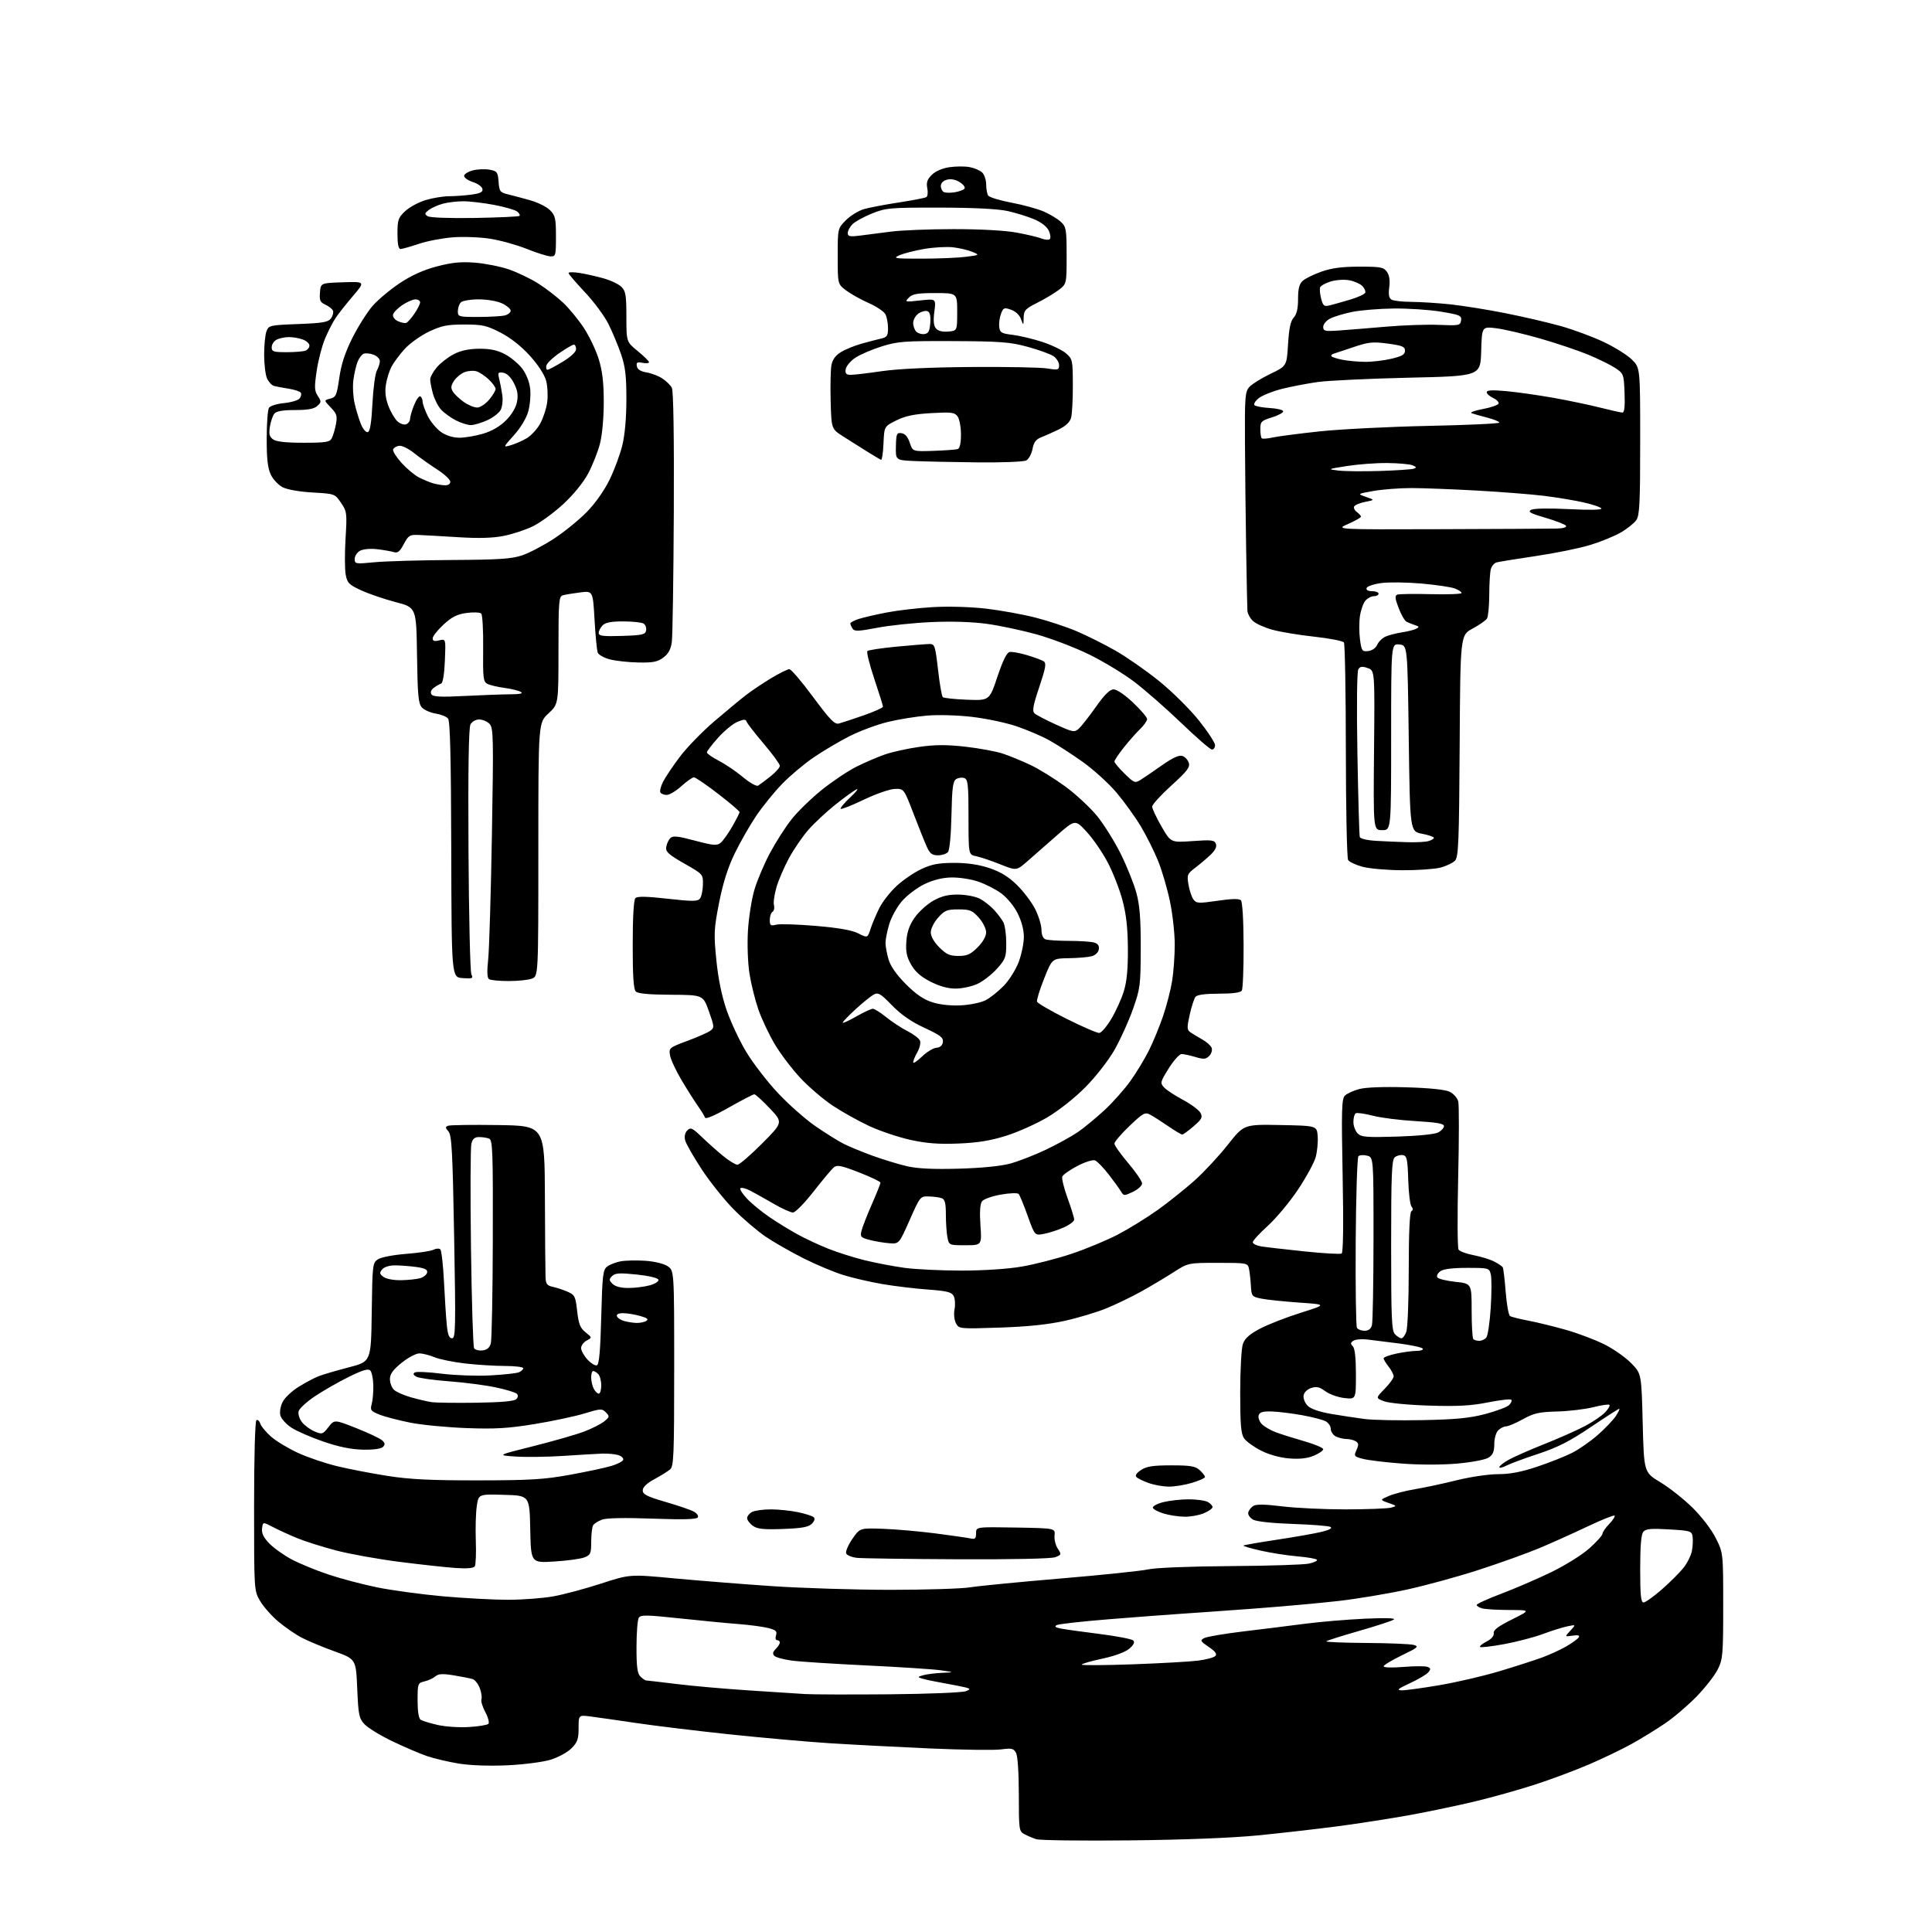 <?xml version="1.0" encoding="UTF-8" standalone="no"?>
<svg 
  version="1.1" 
  xmlns="http://www.w3.org/2000/svg" 
  xmlns:xlink="http://www.w3.org/1999/xlink" 
  xmlns:svg="http://www.w3.org/2000/svg"
  xmlns:rdf="http://www.w3.org/1999/02/22-rdf-syntax-ns#"
  xmlns:cc="http://creativecommons.org/ns#"
  xmlns:dc="http://purl.org/dc/elements/1.1/"
  viewBox="0 0 768 768"
  width="768"
  height="768"
>
<style>svg {background-color: white; }</style>"
<path stroke="none" fill="black" fill-rule="evenodd" d="M449.00,731.58C430.02,731.78 413.35,731.57 411.94,731.11C410.53,730.65 408.40,729.75 407.19,729.10C405.09,727.98 405.00,727.33 405.00,713.40C405.00,704.77 404.55,698.04 403.90,696.82C402.94,695.02 402.19,694.85 397.88,695.42C395.17,695.78 382.28,695.60 369.23,695.02C356.18,694.44 338.30,693.50 329.50,692.94C320.70,692.37 302.93,690.79 290.00,689.43C277.07,688.06 260.43,686.04 253.00,684.94C245.57,683.84 237.36,682.66 234.75,682.33C230.00,681.72 230.00,681.72 230.00,686.94C230.00,691.33 229.55,692.60 227.16,694.99C225.61,696.55 221.89,698.58 218.91,699.50C215.88,700.44 208.34,701.42 201.75,701.73C194.53,702.06 187.07,701.80 182.40,701.05C178.22,700.37 172.48,699.02 169.65,698.05C166.82,697.07 160.65,694.42 155.95,692.17C151.25,689.91 146.30,686.89 144.95,685.46C142.71,683.08 142.46,681.83 142.00,671.19C141.50,659.53 141.50,659.53 133.00,656.45C128.32,654.76 122.48,652.32 120.01,651.04C117.54,649.76 113.33,646.87 110.66,644.62C107.99,642.37 104.72,638.68 103.40,636.42C101.00,632.32 101.00,632.32 101.00,598.72C101.00,579.14 101.39,564.88 101.93,564.54C102.44,564.23 103.13,564.85 103.48,565.92C103.82,567.00 105.75,569.33 107.78,571.11C109.80,572.89 114.62,575.79 118.48,577.56C122.34,579.33 129.32,581.70 134.00,582.83C138.68,583.96 147.68,585.70 154.00,586.69C162.83,588.08 171.19,588.49 190.00,588.47C210.79,588.45 216.32,588.11 226.50,586.26C233.10,585.06 240.49,583.49 242.92,582.77C245.36,582.05 247.52,580.94 247.73,580.31C247.94,579.68 247.07,578.84 245.81,578.43C244.54,578.03 241.70,577.76 239.50,577.83C237.30,577.91 230.32,578.31 224.00,578.74C217.68,579.16 209.12,579.27 205.00,579.00C197.50,578.50 197.50,578.50 212.00,574.87C219.97,572.87 229.07,570.26 232.21,569.06C235.35,567.87 238.95,566.04 240.21,565.01C242.34,563.26 242.39,563.01 240.85,561.45C239.31,559.88 238.76,559.91 232.35,561.87C228.58,563.02 219.65,564.92 212.50,566.09C201.99,567.80 196.82,568.11 185.50,567.69C177.80,567.41 167.72,566.44 163.11,565.53C158.49,564.61 152.98,563.18 150.86,562.33C147.38,560.94 147.09,560.53 147.76,558.14C148.17,556.69 148.45,553.34 148.40,550.70C148.34,548.05 147.79,545.39 147.18,544.78C146.36,543.96 144.10,544.63 138.66,547.33C134.58,549.34 128.54,552.79 125.24,555.00C121.93,557.21 119.00,559.90 118.71,560.99C118.42,562.11 119.01,564.02 120.06,565.35C121.09,566.66 123.34,568.31 125.06,569.03C128.04,570.26 128.32,570.17 130.57,567.29C132.94,564.26 132.94,564.26 141.72,567.74C146.55,569.66 151.16,571.84 151.96,572.60C153.10,573.68 153.15,574.25 152.21,575.19C151.47,575.93 148.37,576.35 144.25,576.26C139.62,576.17 134.68,575.16 128.54,573.05C123.60,571.36 117.88,568.86 115.80,567.49C113.73,566.12 111.77,563.92 111.44,562.61C111.10,561.26 111.51,558.92 112.38,557.24C113.22,555.60 116.07,552.92 118.71,551.28C121.34,549.64 124.92,547.74 126.67,547.06C128.41,546.38 133.81,544.80 138.67,543.54C147.50,541.25 147.50,541.25 147.77,521.64C148.03,502.59 148.11,501.98 150.27,500.57C151.51,499.77 156.49,498.82 161.50,498.43C166.45,498.05 171.34,497.30 172.36,496.78C173.38,496.25 174.59,496.19 175.05,496.66C175.51,497.12 176.16,502.90 176.49,509.50C176.81,516.10 177.32,523.86 177.61,526.75C178.00,530.61 178.56,532.00 179.70,532.00C181.10,532.00 181.19,527.86 180.53,491.75C179.92,457.65 179.57,451.24 178.27,449.77C176.96,448.30 176.94,447.96 178.15,447.50C178.93,447.20 187.87,447.08 198.03,447.23C216.50,447.50 216.50,447.50 216.61,476.00C216.66,491.68 216.78,505.95 216.86,507.73C216.97,510.40 217.48,511.06 219.75,511.54C221.26,511.86 223.90,512.73 225.61,513.48C228.49,514.73 228.78,515.32 229.43,521.17C230.01,526.32 230.63,527.89 232.76,529.61C235.39,531.72 235.39,531.72 233.19,532.90C231.99,533.54 231.00,534.89 231.00,535.89C231.00,536.89 232.14,538.93 233.52,540.43C234.91,541.93 236.60,542.97 237.27,542.74C238.16,542.45 238.64,537.14 239.00,523.59C239.45,506.56 239.68,504.71 241.42,503.43C242.48,502.66 244.85,501.74 246.69,501.40C248.54,501.05 252.89,500.95 256.37,501.17C260.08,501.41 263.80,502.29 265.35,503.31C268.00,505.05 268.00,505.05 268.00,543.90C268.00,578.68 267.83,582.90 266.36,584.13C265.46,584.88 262.65,586.63 260.11,588.00C257.07,589.66 255.50,591.17 255.50,592.45C255.50,594.04 257.15,594.88 264.50,597.02C269.45,598.46 274.53,600.19 275.78,600.87C277.03,601.55 277.75,602.60 277.38,603.20C276.90,603.98 271.53,604.12 259.35,603.68C248.23,603.27 241.02,603.42 239.27,604.09C237.77,604.66 236.20,605.66 235.79,606.31C235.37,606.97 235.02,609.87 235.02,612.77C235.00,617.60 234.77,618.14 232.25,619.11C230.74,619.69 225.35,620.42 220.28,620.73C211.06,621.29 211.06,621.29 210.78,607.90C210.50,594.50 210.50,594.50 200.37,594.22C190.24,593.93 190.24,593.93 189.53,598.67C189.14,601.27 188.96,607.47 189.14,612.45C189.32,617.43 189.14,622.01 188.74,622.64C188.27,623.38 185.69,623.61 181.26,623.31C177.54,623.06 167.53,621.97 159.00,620.89C150.47,619.81 139.04,617.76 133.59,616.33C128.14,614.90 121.16,612.69 118.09,611.42C115.01,610.15 110.70,608.18 108.50,607.03C104.50,604.94 104.50,604.94 104.17,607.59C103.94,609.50 104.75,611.17 107.05,613.55C108.81,615.37 112.81,618.22 115.93,619.88C119.05,621.54 125.63,624.25 130.55,625.89C135.47,627.54 144.22,629.84 150.00,631.02C155.78,632.19 167.47,633.78 176.00,634.55C184.53,635.31 196.22,635.94 202.00,635.94C207.78,635.93 215.88,635.32 220.00,634.57C224.12,633.83 232.65,631.54 238.95,629.49C250.41,625.77 250.41,625.77 267.95,627.42C277.60,628.32 295.18,629.72 307.00,630.52C318.82,631.32 339.98,631.97 354.00,631.98C368.02,631.98 382.29,631.53 385.69,630.98C389.10,630.43 405.30,628.85 421.69,627.47C438.09,626.09 453.75,624.46 456.50,623.84C459.38,623.20 473.16,622.65 489.00,622.55C504.12,622.45 518.18,622.01 520.24,621.57C522.30,621.14 523.78,620.45 523.52,620.04C523.27,619.63 519.79,619.02 515.78,618.68C511.78,618.34 505.22,617.32 501.20,616.41C497.19,615.50 494.07,614.59 494.28,614.39C494.48,614.18 500.56,613.12 507.79,612.03C515.02,610.94 523.02,609.52 525.58,608.88C528.57,608.12 529.74,607.44 528.86,606.97C528.11,606.57 521.42,606.04 514.00,605.79C505.99,605.53 499.56,604.85 498.19,604.11C496.92,603.42 496.02,602.16 496.19,601.29C496.36,600.42 497.26,599.24 498.19,598.65C499.39,597.90 502.71,597.94 509.69,598.80C515.08,599.47 526.48,600.01 535.00,600.00C543.52,599.98 551.61,599.68 552.96,599.31C555.36,598.67 555.33,598.62 551.96,597.44C548.50,596.22 548.50,596.22 552.07,594.67C554.04,593.82 558.77,592.60 562.57,591.96C566.38,591.33 573.86,589.72 579.18,588.40C584.54,587.07 591.84,586.00 595.53,586.00C600.28,586.00 604.77,585.14 611.09,583.02C615.98,581.39 622.21,578.91 624.95,577.52C627.69,576.14 632.31,572.91 635.22,570.35C638.12,567.79 641.33,564.41 642.35,562.85C643.36,561.28 643.96,560.00 643.68,560.00C643.40,560.00 638.29,563.29 632.33,567.30C623.98,572.93 619.21,575.36 611.50,577.91C606.00,579.72 600.26,581.85 598.75,582.63C597.24,583.41 596.00,583.67 596.00,583.21C596.00,582.75 597.69,581.42 599.75,580.27C601.81,579.11 608.23,576.29 614.00,574.00C619.77,571.71 627.05,568.48 630.16,566.82C633.28,565.17 636.84,562.73 638.08,561.41C639.33,560.09 640.09,558.76 639.78,558.45C639.47,558.14 636.58,558.56 633.36,559.38C630.14,560.19 623.67,560.97 619.00,561.09C611.78,561.28 609.73,561.75 605.38,564.16C602.56,565.72 599.56,567.00 598.70,567.00C597.84,567.00 596.44,567.71 595.57,568.57C594.68,569.46 594.00,571.83 594.00,574.05C594.00,577.00 593.45,578.31 591.75,579.42C590.48,580.24 585.07,581.27 579.37,581.79C573.36,582.32 564.42,582.33 557.37,581.80C550.84,581.31 543.83,580.46 541.78,579.92C538.25,578.99 538.13,578.82 539.23,576.40C540.16,574.35 540.11,573.68 538.94,572.94C538.15,572.44 536.46,572.02 535.18,572.02C533.91,572.01 532.00,571.53 530.93,570.96C529.87,570.40 529.00,569.06 529.00,568.00C529.00,566.94 528.08,565.58 526.96,564.98C525.84,564.38 521.68,563.30 517.71,562.58C513.75,561.86 508.36,561.19 505.74,561.09C502.20,560.95 500.82,561.31 500.37,562.49C500.03,563.36 500.54,564.94 501.50,566.00C502.46,567.06 505.10,568.60 507.37,569.42C509.64,570.25 514.76,571.86 518.75,573.00C522.74,574.15 526.00,575.54 526.00,576.09C526.00,576.65 524.31,577.81 522.25,578.67C519.67,579.75 516.64,580.08 512.48,579.75C508.78,579.45 504.47,578.26 501.30,576.65C498.46,575.21 495.43,573.03 494.57,571.80C493.30,569.98 493.00,566.46 493.00,553.43C493.00,544.56 493.48,535.93 494.06,534.26C494.83,532.04 496.67,530.39 500.81,528.20C503.94,526.54 511.23,523.69 517.00,521.87C527.50,518.56 527.50,518.56 516.36,517.79C510.24,517.36 503.49,516.66 501.36,516.22C497.63,515.45 497.49,515.27 497.24,510.96C497.09,508.51 496.75,505.49 496.47,504.25C495.98,502.07 495.58,502.00 484.14,502.00C472.31,502.00 472.31,502.00 466.41,505.79C463.16,507.88 457.44,511.29 453.70,513.37C449.96,515.45 443.76,518.45 439.94,520.03C436.11,521.60 428.59,523.87 423.24,525.05C416.52,526.54 408.49,527.37 397.36,527.74C381.40,528.27 381.20,528.25 380.02,526.03C379.32,524.73 379.08,522.37 379.45,520.41C379.80,518.55 379.64,516.19 379.09,515.16C378.27,513.63 376.41,513.17 368.79,512.61C363.68,512.24 355.57,511.26 350.76,510.44C345.96,509.62 338.98,508.00 335.26,506.85C331.54,505.71 324.45,502.73 319.50,500.25C314.55,497.76 307.80,493.91 304.50,491.69C301.20,489.47 295.44,484.57 291.71,480.79C287.97,477.02 282.23,469.83 278.94,464.83C275.66,459.83 272.70,454.64 272.36,453.29C271.97,451.74 272.29,450.28 273.22,449.35C274.53,448.04 275.20,448.35 278.93,451.93C281.26,454.17 285.08,457.57 287.43,459.50C289.78,461.42 292.34,463.00 293.13,463.00C293.91,463.00 298.31,459.21 302.91,454.59C311.28,446.18 311.28,446.18 306.00,440.59C303.09,437.51 300.32,435.00 299.85,435.00C299.37,435.00 294.86,437.35 289.81,440.21C284.12,443.45 280.50,444.99 280.25,444.26C280.04,443.62 278.81,441.61 277.53,439.80C276.24,437.98 273.30,433.35 271.00,429.50C268.71,425.65 266.61,421.15 266.34,419.50C265.87,416.58 266.05,416.43 273.20,413.78C277.23,412.29 281.33,410.48 282.32,409.76C284.02,408.51 283.99,408.15 281.79,401.98C279.47,395.50 279.47,395.50 266.72,395.43C257.99,395.39 253.58,394.98 252.73,394.13C251.85,393.24 251.50,387.97 251.51,375.48C251.52,364.48 251.91,357.69 252.59,357.01C253.35,356.25 257.06,356.32 265.38,357.26C275.18,358.36 277.29,358.36 278.22,357.23C278.83,356.50 279.37,354.01 279.42,351.71C279.50,347.53 279.50,347.53 272.00,343.26C265.76,339.70 264.56,338.60 264.83,336.74C265.01,335.51 265.73,333.91 266.42,333.20C267.45,332.13 269.22,332.30 276.23,334.16C283.66,336.13 285.01,336.24 286.49,335.01C287.42,334.23 289.49,331.33 291.09,328.55C292.68,325.77 293.99,323.20 293.99,322.82C294.00,322.45 290.17,319.19 285.48,315.57C280.80,311.96 276.47,309.00 275.86,309.00C275.24,309.00 273.00,310.57 270.87,312.50C268.74,314.42 266.12,316.00 265.06,316.00C263.99,316.00 262.85,315.56 262.52,315.03C262.19,314.50 262.66,312.58 263.57,310.78C264.48,308.98 267.49,304.49 270.26,300.82C273.02,297.15 279.16,290.83 283.89,286.78C288.63,282.73 294.30,278.03 296.50,276.33C298.70,274.63 303.20,271.61 306.50,269.62C309.80,267.63 313.07,266.00 313.77,266.00C314.47,266.00 318.73,270.98 323.23,277.08C329.94,286.14 331.80,288.05 333.47,287.62C334.58,287.33 338.99,285.87 343.25,284.39C347.51,282.90 351.00,281.34 351.00,280.92C351.00,280.49 349.44,275.51 347.54,269.83C345.64,264.16 344.40,259.20 344.80,258.80C345.19,258.41 350.46,257.62 356.51,257.04C362.55,256.47 368.45,256.00 369.61,256.00C371.54,256.00 371.82,256.86 372.88,266.22C373.52,271.84 374.37,276.75 374.77,277.12C375.17,277.50 379.51,277.96 384.40,278.15C393.31,278.50 393.31,278.50 396.49,269.00C398.62,262.63 400.21,259.39 401.33,259.18C402.24,259.00 405.35,259.56 408.25,260.42C411.14,261.28 414.12,262.39 414.88,262.88C416.01,263.62 415.70,265.42 413.13,273.10C410.64,280.50 410.26,282.66 411.25,283.58C411.94,284.21 415.76,286.21 419.76,288.02C426.60,291.12 427.11,291.21 428.87,289.62C429.90,288.69 432.93,284.82 435.62,281.01C439.03,276.17 441.15,274.07 442.66,274.04C443.93,274.02 447.11,276.17 450.41,279.29C453.48,282.19 456.00,285.15 456.00,285.84C456.00,286.54 454.74,288.32 453.21,289.81C451.67,291.29 448.75,294.60 446.71,297.17C444.67,299.74 443.00,302.23 443.00,302.72C443.00,303.20 444.82,305.37 447.03,307.53C450.86,311.27 451.19,311.39 453.43,309.99C454.74,309.17 458.56,306.56 461.93,304.19C466.10,301.26 468.67,300.08 469.98,300.49C471.03,300.83 472.20,302.06 472.57,303.23C473.13,304.98 471.90,306.58 465.62,312.27C461.43,316.07 458.00,319.84 458.00,320.64C458.00,321.43 459.66,324.98 461.70,328.52C465.40,334.95 465.40,334.95 474.04,334.34C481.63,333.80 482.76,333.93 483.34,335.44C483.78,336.59 483.07,338.03 481.18,339.83C479.63,341.30 476.87,343.63 475.05,345.01C471.96,347.36 471.79,347.79 472.44,351.67C472.83,353.95 473.71,356.59 474.41,357.55C475.56,359.12 476.42,359.17 483.96,358.07C489.60,357.24 492.58,357.18 493.27,357.87C493.88,358.48 494.32,365.69 494.35,375.71C494.38,384.96 494.06,393.09 493.64,393.77C493.14,394.58 490.08,395.00 484.56,395.00C479.11,395.00 475.90,395.43 475.23,396.25C474.68,396.94 473.64,400.14 472.92,403.38C471.77,408.59 471.81,409.38 473.24,410.38C474.12,410.99 476.24,412.27 477.94,413.21C479.64,414.16 481.31,415.65 481.65,416.54C481.99,417.43 481.56,418.87 480.68,419.75C479.33,421.10 478.48,421.16 475.18,420.17C473.03,419.53 470.57,419.00 469.71,419.00C468.85,419.00 466.55,421.56 464.59,424.69C461.23,430.07 461.13,430.48 462.71,432.24C463.64,433.26 467.03,435.50 470.25,437.21C473.47,438.93 476.60,441.25 477.20,442.37C478.14,444.13 477.76,444.87 474.48,447.71C472.38,449.52 470.34,451.00 469.95,451.00C469.55,451.00 467.04,449.50 464.36,447.66C461.69,445.83 458.48,443.78 457.23,443.11C455.15,442.01 454.43,442.40 448.98,447.60C445.69,450.74 443.00,453.89 443.00,454.60C443.00,455.31 445.48,458.80 448.50,462.37C451.52,465.93 454.00,469.57 454.00,470.44C454.00,471.32 452.36,472.81 450.36,473.77C446.86,475.43 446.68,475.43 445.61,473.62C445.00,472.58 442.78,469.52 440.68,466.81C438.58,464.10 436.14,461.61 435.27,461.27C434.39,460.93 431.22,461.94 428.24,463.50C425.25,465.07 422.57,466.96 422.28,467.71C421.99,468.46 422.94,472.32 424.38,476.29C425.83,480.25 427.01,484.09 427.00,484.81C427.00,485.52 425.09,486.95 422.75,487.98C420.41,489.00 416.89,490.14 414.91,490.50C411.33,491.16 411.33,491.16 408.52,483.33C406.98,479.02 405.37,475.11 404.94,474.63C404.50,474.14 401.41,474.24 397.83,474.87C394.35,475.48 390.98,476.69 390.35,477.55C389.59,478.58 389.38,481.82 389.74,487.06C390.29,495.00 390.29,495.00 383.77,495.00C377.27,495.00 377.25,494.99 376.62,491.88C376.28,490.16 376.00,486.09 376.00,482.84C376.00,478.35 375.62,476.79 374.40,476.32C373.52,475.99 371.23,475.66 369.30,475.61C365.82,475.50 365.78,475.55 361.60,485.00C357.39,494.50 357.39,494.50 353.45,494.20C351.28,494.03 347.77,493.44 345.66,492.88C342.13,491.96 341.87,491.65 342.48,489.19C342.85,487.71 344.69,482.99 346.58,478.70C348.46,474.41 350.00,470.56 350.00,470.13C350.00,469.71 346.18,467.88 341.50,466.06C334.46,463.32 332.74,462.97 331.47,464.03C330.62,464.73 327.00,469.06 323.41,473.65C319.77,478.31 316.14,481.99 315.20,481.99C314.26,481.98 310.80,480.41 307.50,478.49C304.20,476.57 300.04,474.25 298.26,473.32C296.48,472.40 294.71,471.95 294.33,472.34C293.95,472.72 295.18,474.64 297.07,476.62C298.96,478.59 302.98,481.87 306.00,483.91C309.02,485.96 313.98,488.99 317.00,490.66C320.02,492.33 325.54,494.91 329.27,496.39C332.99,497.87 339.51,499.93 343.77,500.98C348.02,502.02 355.10,503.37 359.50,503.98C363.90,504.58 374.12,505.08 382.21,505.08C391.13,505.07 400.59,504.44 406.21,503.48C411.32,502.60 420.17,500.33 425.87,498.43C431.58,496.53 439.86,493.09 444.28,490.80C448.69,488.50 455.85,484.09 460.18,480.99C464.50,477.90 471.11,472.62 474.87,469.26C478.62,465.90 484.57,459.50 488.08,455.05C494.48,446.95 494.48,446.95 508.99,447.22C523.50,447.50 523.50,447.50 523.80,451.69C523.97,454.00 523.62,457.70 523.02,459.93C522.42,462.15 519.24,468.00 515.95,472.92C512.65,477.84 507.27,484.30 503.98,487.28C500.69,490.26 498.00,493.19 498.00,493.80C498.00,494.41 499.46,495.15 501.25,495.45C503.04,495.74 510.77,496.64 518.43,497.44C526.09,498.24 532.80,498.63 533.33,498.29C533.95,497.91 534.09,486.67 533.72,467.36C533.21,441.32 533.33,436.81 534.61,435.54C535.42,434.72 537.98,433.54 540.28,432.92C542.89,432.22 549.97,431.95 558.99,432.22C568.32,432.49 574.49,433.13 576.27,433.99C577.80,434.74 579.33,436.47 579.68,437.85C580.02,439.23 580.01,452.77 579.65,467.93C579.29,483.09 579.36,496.06 579.80,496.74C580.24,497.42 582.94,498.42 585.80,498.96C588.66,499.50 592.32,500.63 593.94,501.47C595.55,502.30 597.09,503.34 597.36,503.77C597.62,504.19 598.15,508.58 598.53,513.52C598.92,518.46 599.69,522.79 600.26,523.15C600.83,523.50 604.04,524.32 607.39,524.95C610.75,525.58 617.50,527.23 622.39,528.61C627.28,529.99 634.26,532.63 637.89,534.47C641.53,536.31 646.30,539.68 648.50,541.96C652.50,546.09 652.50,546.09 653.00,565.69C653.50,585.28 653.50,585.28 660.00,589.21C663.58,591.36 669.33,595.91 672.79,599.31C676.43,602.90 680.33,607.99 682.04,611.41C685.00,617.32 685.00,617.32 685.00,638.30C685.00,657.82 684.85,659.58 682.83,663.62C681.64,666.01 677.87,670.84 674.45,674.37C671.03,677.89 665.37,682.72 661.87,685.09C658.36,687.47 652.35,691.16 648.50,693.29C644.65,695.42 637.00,699.10 631.50,701.45C626.00,703.81 616.37,707.40 610.09,709.43C603.82,711.46 593.24,714.43 586.59,716.03C579.94,717.63 568.33,720.07 560.79,721.45C553.24,722.83 540.19,724.86 531.79,725.97C523.38,727.07 509.07,728.71 500.00,729.60C489.67,730.61 470.59,731.35 449.00,731.58zM186.40,686.52C190.20,686.29 193.68,685.72 194.14,685.26C194.60,684.80 194.05,682.70 192.92,680.60C191.80,678.49 191.10,676.18 191.38,675.46C191.65,674.74 191.36,672.76 190.72,671.07C190.08,669.38 188.80,667.75 187.88,667.46C186.95,667.17 183.59,666.50 180.40,665.98C175.91,665.25 174.26,665.34 173.06,666.39C172.20,667.13 170.26,668.03 168.75,668.38C166.08,669.02 166.00,669.23 166.00,675.96C166.00,680.41 166.45,683.16 167.25,683.66C167.94,684.09 170.97,685.01 174.00,685.70C177.03,686.39 182.61,686.76 186.40,686.52zM353.50,673.51C369.25,673.37 382.59,672.82 384.00,672.26C386.28,671.35 385.96,671.15 380.50,670.08C377.20,669.43 373.15,668.66 371.50,668.38C369.85,668.09 367.60,667.58 366.50,667.25C364.66,666.69 364.70,666.59 367.00,665.92C368.38,665.53 371.75,665.10 374.50,664.98C379.50,664.76 379.50,664.76 374.00,663.97C370.98,663.54 357.70,662.67 344.50,662.04C331.30,661.41 317.90,660.54 314.71,660.11C311.53,659.68 308.43,658.83 307.83,658.23C307.03,657.43 307.18,656.68 308.36,655.49C309.26,654.59 310.00,653.44 310.00,652.93C310.00,652.42 309.52,652.00 308.93,652.00C308.33,652.00 308.13,651.15 308.48,650.05C308.99,648.44 308.44,647.94 305.30,647.15C303.21,646.62 297.90,645.92 293.50,645.58C289.10,645.25 278.60,644.23 270.16,643.33C257.01,641.92 254.68,641.89 253.92,643.09C253.43,643.87 253.02,649.08 253.02,654.68C253.00,662.61 253.35,665.20 254.57,666.43C255.44,667.29 256.45,668.00 256.82,668.01C257.19,668.01 262.68,668.65 269.00,669.43C275.32,670.21 288.15,671.34 297.50,671.95C306.85,672.56 316.98,673.22 320.00,673.41C323.02,673.60 338.10,673.64 353.50,673.51zM557.12,671.93C558.57,671.97 565.32,671.06 572.12,669.90C578.93,668.75 589.67,666.25 596.00,664.35C602.33,662.45 609.98,659.99 613.00,658.88C616.02,657.77 620.39,655.77 622.70,654.42C625.01,653.08 627.21,651.47 627.59,650.85C628.07,650.08 627.30,649.88 625.13,650.19C621.97,650.66 621.97,650.66 624.24,648.21C626.50,645.77 626.50,645.77 623.00,646.50C621.08,646.91 616.70,648.28 613.28,649.56C609.85,650.84 602.97,652.64 597.97,653.56C592.98,654.48 588.65,654.98 588.35,654.69C588.06,654.39 589.22,653.42 590.94,652.53C592.89,651.52 593.96,650.27 593.78,649.21C593.58,647.97 595.57,646.47 601.00,643.77C608.50,640.03 608.50,640.03 600.00,640.00C595.33,639.99 590.49,639.70 589.25,639.37C588.01,639.04 587.00,638.42 587.00,637.99C587.00,637.56 591.39,635.56 596.75,633.54C602.11,631.52 611.05,627.66 616.61,624.97C622.32,622.19 628.95,618.05 631.86,615.44C634.69,612.90 637.00,610.32 637.00,609.71C637.00,609.11 638.20,607.35 639.68,605.82C641.15,604.28 642.11,602.78 641.82,602.48C641.52,602.19 636.60,604.17 630.89,606.88C625.18,609.60 616.55,613.47 611.72,615.49C606.89,617.50 596.14,621.36 587.84,624.05C579.53,626.75 566.61,630.29 559.12,631.91C551.63,633.54 539.42,635.57 532.00,636.42C524.58,637.27 509.27,638.64 498.00,639.48C486.73,640.31 473.68,641.24 469.00,641.54C464.32,641.85 451.73,642.80 441.00,643.66C430.27,644.52 420.86,645.57 420.08,645.99C419.07,646.55 419.49,646.93 421.58,647.35C423.19,647.68 430.12,648.65 436.99,649.51C443.86,650.38 449.94,651.55 450.49,652.11C451.17,652.81 450.67,653.86 448.94,655.36C447.36,656.72 443.23,658.26 438.19,659.34C433.69,660.31 430.00,661.37 430.00,661.71C430.00,662.04 439.11,661.99 450.25,661.59C461.39,661.19 473.09,660.53 476.25,660.13C479.42,659.72 482.50,658.90 483.10,658.30C483.89,657.51 483.18,656.51 480.50,654.69C477.13,652.40 476.97,652.09 478.67,651.17C479.70,650.62 486.61,649.44 494.02,648.55C501.44,647.66 512.45,646.29 518.50,645.50C524.55,644.70 535.35,643.79 542.50,643.46C551.00,643.08 554.98,643.21 554.00,643.84C553.17,644.37 546.94,646.40 540.14,648.35C533.33,650.30 527.52,652.14 527.22,652.45C526.92,652.75 534.05,653.04 543.08,653.10C552.11,653.15 560.61,653.51 561.96,653.88C564.15,654.50 563.65,654.94 557.23,658.03C553.28,659.94 550.04,661.90 550.03,662.39C550.01,662.90 553.42,663.00 557.88,662.63C562.22,662.27 566.50,662.26 567.41,662.60C568.77,663.12 568.83,663.50 567.78,664.77C567.07,665.62 563.80,667.56 560.50,669.08C555.72,671.29 555.04,671.87 557.12,671.93zM653.34,637.00C654.08,637.00 657.34,634.68 660.57,631.85C663.81,629.02 667.69,625.15 669.20,623.25C670.71,621.35 672.22,618.32 672.56,616.53C672.90,614.73 673.02,612.19 672.84,610.88C672.52,608.62 672.04,608.47 663.50,607.96C656.30,607.53 654.25,607.72 653.25,608.90C652.39,609.92 652.00,614.50 652.00,623.69C652.00,634.17 652.29,637.00 653.34,637.00zM380.68,619.83C360.78,619.74 342.79,619.49 340.69,619.27C338.60,619.05 336.65,618.25 336.36,617.49C336.07,616.73 337.18,614.14 338.83,611.74C341.84,607.38 341.84,607.38 351.17,607.73C356.30,607.92 365.68,608.75 372.00,609.57C378.32,610.39 384.51,611.28 385.75,611.55C387.62,611.96 388.00,611.61 388.00,609.49C388.00,606.95 388.00,606.95 403.75,607.22C419.50,607.50 419.50,607.50 419.20,610.35C419.03,611.91 419.61,614.28 420.48,615.61C422.00,617.92 421.95,618.07 419.47,619.01C417.90,619.61 402.51,619.93 380.68,619.83zM311.25,607.79C303.42,608.07 301.06,607.82 299.25,606.51C298.01,605.62 297.00,604.25 297.00,603.48C297.00,602.70 297.87,601.60 298.93,601.04C300.00,600.47 303.35,600.00 306.39,600.00C309.42,600.00 314.29,600.50 317.20,601.11C320.12,601.72 322.93,602.62 323.46,603.11C324.06,603.68 323.78,604.65 322.71,605.72C321.39,607.04 318.77,607.51 311.25,607.79zM470.78,602.92C468.43,602.88 464.74,602.31 462.58,601.66C460.42,601.01 458.49,599.98 458.29,599.37C458.09,598.76 459.94,597.75 462.40,597.13C464.87,596.51 469.42,596.00 472.51,596.00C475.60,596.00 479.00,596.47 480.07,597.04C481.13,597.60 482.00,598.53 482.00,599.09C482.00,599.64 480.44,600.75 478.53,601.55C476.62,602.35 473.14,602.97 470.78,602.92zM464.57,590.96C462.33,590.93 458.76,590.29 456.62,589.53C454.49,588.77 452.31,587.71 451.77,587.17C451.13,586.53 451.76,585.55 453.60,584.34C455.82,582.89 458.37,582.50 465.61,582.50C473.24,582.50 475.15,582.82 476.90,584.40C478.05,585.45 479.00,586.67 479.00,587.12C479.00,587.56 476.67,588.61 473.82,589.46C470.97,590.31 466.81,590.98 464.57,590.96zM565.50,564.52C578.82,564.26 584.23,563.73 590.48,562.08C594.87,560.91 599.12,559.31 599.92,558.51C600.73,557.70 601.09,556.76 600.74,556.41C600.39,556.05 596.19,556.54 591.41,557.49C584.71,558.82 579.39,559.11 568.12,558.75C559.84,558.50 552.06,557.74 550.17,557.02C546.84,555.75 546.84,555.75 550.42,552.08C552.39,550.07 554.00,547.83 554.00,547.12C554.00,546.40 553.10,544.67 552.00,543.27C550.90,541.87 550.00,540.38 550.00,539.95C550.00,539.52 552.27,538.68 555.05,538.08C557.83,537.49 561.45,537.00 563.11,537.00C564.76,537.00 565.87,536.60 565.56,536.10C565.26,535.61 561.07,534.70 556.26,534.07C551.44,533.45 545.70,532.73 543.50,532.47C541.30,532.21 538.83,532.43 538.01,532.96C536.82,533.72 536.77,534.17 537.76,535.16C538.58,535.98 539.00,539.75 539.00,546.33C539.00,556.26 539.00,556.26 534.40,555.74C531.86,555.46 528.47,554.24 526.85,553.04C524.52,551.32 523.34,551.05 521.20,551.76C519.60,552.29 518.37,553.52 518.19,554.77C518.02,555.93 518.76,557.76 519.83,558.83C521.06,560.06 524.49,561.25 529.14,562.05C533.19,562.74 539.20,563.66 542.50,564.08C545.80,564.51 556.15,564.71 565.50,564.52zM189.25,557.61C199.12,557.47 204.40,557.00 205.20,556.20C205.97,555.43 206.05,554.65 205.44,554.04C204.91,553.51 201.10,552.36 196.99,551.49C192.87,550.62 184.50,549.54 178.38,549.08C172.26,548.62 166.47,547.80 165.50,547.26C164.29,546.59 164.10,546.05 164.89,545.57C165.52,545.18 170.33,545.40 175.58,546.06C180.82,546.72 189.48,547.03 194.81,546.75C200.14,546.47 205.29,545.91 206.25,545.51C207.21,545.11 208.00,544.38 208.00,543.89C208.00,543.40 204.74,543.00 200.75,542.99C196.76,542.99 189.62,542.54 184.88,542.00C180.14,541.45 174.64,540.33 172.66,539.50C170.68,538.68 167.99,538.00 166.67,538.00C165.35,538.00 162.19,539.69 159.64,541.75C156.22,544.52 155.01,546.20 155.00,548.18C155.00,549.65 155.70,551.56 156.56,552.42C157.42,553.28 160.46,554.64 163.31,555.44C166.17,556.25 169.85,557.11 171.50,557.36C173.15,557.61 181.14,557.72 189.25,557.61zM238.04,554.00C238.57,554.00 239.00,552.51 239.00,550.70C239.00,548.88 238.46,546.86 237.80,546.20C237.14,545.54 236.24,545.00 235.80,545.00C235.36,545.00 235.00,546.15 235.00,547.57C235.00,548.98 235.47,551.00 236.04,552.07C236.60,553.13 237.50,554.00 238.04,554.00zM191.80,536.81C193.61,536.60 194.64,535.72 195.11,534.00C195.49,532.62 195.85,513.89 195.90,492.36C195.99,457.53 195.83,453.15 194.42,452.61C193.55,452.27 191.76,452.00 190.44,452.00C188.68,452.00 187.86,452.70 187.38,454.64C187.01,456.09 186.94,474.71 187.22,496.01C187.50,517.32 188.06,535.28 188.46,535.93C188.86,536.58 190.37,536.98 191.80,536.81zM588.04,533.00C588.99,533.00 590.24,532.42 590.83,531.70C591.43,530.99 592.22,525.64 592.59,519.82C592.97,514.01 592.98,508.07 592.62,506.62C591.97,504.04 591.82,504.00 583.17,504.00C577.38,504.00 573.75,504.46 572.54,505.35C571.52,506.09 570.99,507.18 571.36,507.77C571.72,508.36 574.94,509.16 578.51,509.54C585.00,510.23 585.00,510.23 585.00,520.95C585.00,526.84 585.30,531.97 585.67,532.33C586.03,532.70 587.10,533.00 588.04,533.00zM557.10,532.00C557.62,532.00 558.49,530.85 559.02,529.43C559.56,528.02 560.00,516.80 560.00,504.49C560.00,489.96 560.37,481.89 561.05,481.47C561.76,481.03 561.77,480.43 561.09,479.61C560.53,478.94 559.95,474.15 559.79,468.96C559.54,460.80 559.26,459.48 557.70,459.18C556.71,458.99 555.25,459.38 554.45,460.04C553.24,461.05 553.00,466.72 553.00,495.05C553.00,524.45 553.20,529.06 554.57,530.43C555.44,531.29 556.57,532.00 557.10,532.00zM542.44,529.00C544.01,529.00 544.96,528.27 545.37,526.75C545.70,525.51 545.98,510.00 545.99,492.27C546.00,460.04 546.00,460.04 543.43,459.39C542.01,459.04 540.47,459.14 539.99,459.62C539.52,460.11 539.03,475.40 538.91,493.60C538.80,511.81 539.02,527.23 539.41,527.85C539.80,528.48 541.16,529.00 542.44,529.00zM253.00,525.89C254.38,525.93 256.13,525.57 256.91,525.08C257.95,524.42 257.30,523.90 254.41,523.10C252.26,522.50 249.22,522.01 247.67,522.01C245.88,522.00 244.98,522.45 245.24,523.22C245.46,523.89 246.74,524.75 248.07,525.12C249.41,525.50 251.62,525.84 253.00,525.89zM249.82,511.99C252.39,511.99 256.22,511.51 258.31,510.93C260.48,510.33 261.95,509.36 261.73,508.69C261.51,508.00 257.86,507.14 253.07,506.64C246.29,505.94 244.53,506.05 243.32,507.25C242.03,508.54 242.06,508.91 243.50,510.36C244.56,511.41 246.81,512.00 249.82,511.99zM159.44,508.90C162.22,508.85 165.62,508.49 166.99,508.11C168.37,507.72 169.63,506.71 169.79,505.85C170.02,504.68 168.92,504.12 165.41,503.64C162.83,503.29 159.04,503.00 156.98,503.00C154.77,503.00 152.70,503.66 151.91,504.61C150.78,505.97 150.86,506.43 152.48,507.61C153.57,508.40 156.55,508.96 159.44,508.90zM381.00,464.57C389.99,464.33 397.78,463.56 401.50,462.56C404.80,461.67 411.22,459.18 415.76,457.02C420.30,454.85 426.03,451.70 428.49,450.01C430.95,448.32 435.70,444.39 439.06,441.29C442.41,438.18 447.09,432.91 449.46,429.57C451.83,426.23 455.11,420.80 456.75,417.50C458.40,414.20 460.90,408.12 462.31,404.00C463.72,399.88 465.35,393.57 465.93,390.00C466.51,386.43 466.98,379.90 466.98,375.50C466.98,371.10 466.14,363.44 465.11,358.49C464.09,353.53 462.00,346.33 460.46,342.49C458.93,338.64 455.83,332.42 453.59,328.65C451.34,324.88 446.98,318.81 443.90,315.15C440.82,311.49 434.74,305.97 430.40,302.87C426.05,299.77 420.02,295.88 417.00,294.22C413.98,292.56 408.12,290.07 404.00,288.68C399.88,287.29 392.00,285.63 386.50,284.98C380.83,284.31 373.04,284.08 368.50,284.46C364.10,284.83 357.05,285.97 352.83,287.01C348.62,288.04 341.87,290.55 337.83,292.58C333.80,294.61 327.35,298.42 323.50,301.04C319.65,303.67 313.96,308.44 310.86,311.66C307.75,314.87 303.14,320.57 300.60,324.32C298.06,328.08 294.21,334.83 292.03,339.32C289.31,344.95 287.39,351.04 285.85,358.84C283.80,369.27 283.71,371.11 284.75,381.58C285.51,389.13 286.89,395.87 288.85,401.56C290.48,406.28 293.99,413.76 296.65,418.18C299.32,422.60 304.95,429.91 309.17,434.43C313.40,438.95 320.15,444.92 324.17,447.69C328.20,450.47 333.30,453.64 335.50,454.75C337.70,455.85 342.88,457.98 347.00,459.47C351.12,460.96 357.20,462.81 360.50,463.58C364.69,464.55 370.87,464.85 381.00,464.57zM381.00,454.57C373.16,454.89 368.34,454.52 361.96,453.13C357.26,452.10 349.93,449.64 345.65,447.67C341.38,445.69 334.81,442.03 331.06,439.54C327.30,437.04 321.50,432.09 318.18,428.53C314.85,424.97 310.26,418.92 307.98,415.09C305.70,411.25 302.77,405.04 301.46,401.28C300.16,397.53 298.56,391.09 297.92,386.98C297.26,382.72 297.00,375.41 297.32,370.00C297.63,364.77 298.78,357.46 299.87,353.75C300.96,350.04 303.75,343.45 306.07,339.10C308.39,334.75 312.26,328.70 314.69,325.64C317.11,322.59 322.50,317.35 326.66,314.00C330.82,310.66 336.98,306.52 340.36,304.82C343.73,303.12 348.89,300.90 351.83,299.89C354.76,298.88 360.93,297.53 365.54,296.88C371.86,296.00 376.36,295.99 383.89,296.84C389.37,297.47 396.03,298.70 398.68,299.59C401.33,300.47 406.24,302.49 409.59,304.07C412.94,305.65 419.14,309.48 423.37,312.56C427.59,315.65 433.31,320.95 436.08,324.34C438.84,327.73 443.10,334.55 445.55,339.50C448.00,344.45 450.79,351.43 451.75,355.00C453.07,359.92 453.49,365.27 453.46,377.00C453.42,391.71 453.26,392.95 450.34,401.22C448.64,406.02 445.34,413.29 443.00,417.39C440.59,421.60 435.58,428.02 431.47,432.17C427.29,436.39 420.88,441.47 416.35,444.15C412.03,446.70 404.68,450.00 400.00,451.47C393.78,453.43 388.68,454.26 381.00,454.57zM555.44,451.81C563.78,451.55 570.42,450.87 571.75,450.15C572.99,449.48 574.00,448.34 574.00,447.62C574.00,446.65 571.04,446.14 562.75,445.66C556.56,445.31 548.87,444.34 545.67,443.50C542.46,442.67 539.42,442.24 538.92,442.55C538.41,442.86 538.00,444.41 538.00,445.99C538.00,447.57 538.76,449.62 539.69,450.55C541.16,452.02 543.20,452.18 555.44,451.81zM366.47,420.03C368.37,418.18 370.96,416.60 372.22,416.51C373.71,416.40 374.61,415.61 374.81,414.23C375.07,412.47 373.84,411.53 367.52,408.60C362.27,406.18 358.28,403.41 354.62,399.67C349.98,394.91 349.08,394.39 347.28,395.38C346.16,395.99 342.93,398.61 340.12,401.18C337.30,403.75 335.00,406.15 335.00,406.50C335.00,406.86 337.42,405.76 340.37,404.07C343.33,402.38 346.29,401.00 346.95,401.00C347.62,401.00 350.04,402.52 352.33,404.38C354.62,406.24 358.43,408.73 360.80,409.92C363.16,411.12 365.38,412.82 365.72,413.71C366.06,414.61 365.59,416.65 364.67,418.25C363.75,419.85 363.00,421.66 363.00,422.28C363.00,422.89 364.56,421.88 366.47,420.03zM437.00,410.62C437.82,410.54 439.98,408.00 441.78,404.99C443.59,401.97 445.83,397.02 446.75,394.00C447.94,390.11 448.41,385.14 448.35,377.00C448.29,368.68 447.68,363.35 446.16,357.70C445.00,353.41 442.38,346.70 440.32,342.80C438.27,338.89 434.52,333.45 432.00,330.70C427.40,325.70 427.40,325.70 420.11,332.10C416.11,335.62 410.85,340.22 408.44,342.33C404.06,346.16 404.06,346.16 397.56,343.56C393.99,342.13 389.70,340.69 388.03,340.36C385.00,339.75 385.00,339.75 385.00,324.84C385.00,311.97 384.78,309.85 383.36,309.31C382.46,308.96 381.00,309.14 380.11,309.70C378.79,310.53 378.45,313.07 378.22,324.04C378.06,331.78 377.48,337.92 376.85,338.68C376.25,339.41 374.45,340.00 372.86,340.00C370.57,340.00 369.66,339.33 368.49,336.75C367.67,334.96 365.27,329.00 363.16,323.50C359.32,313.50 359.32,313.50 355.69,313.61C353.68,313.67 348.18,315.59 343.39,317.88C338.62,320.17 334.48,321.81 334.19,321.52C333.90,321.24 335.65,319.14 338.08,316.87C340.51,314.60 341.52,313.25 340.32,313.87C339.12,314.49 335.29,317.28 331.82,320.06C328.34,322.85 323.62,327.27 321.33,329.88C319.04,332.50 315.59,337.53 313.66,341.07C311.74,344.61 309.49,349.83 308.66,352.68C307.83,355.53 307.38,358.74 307.66,359.82C307.94,360.89 307.69,362.08 307.09,362.45C306.49,362.82 306.00,364.27 306.00,365.67C306.00,367.90 306.32,368.14 308.55,367.58C309.96,367.22 317.05,367.44 324.30,368.06C333.36,368.82 338.66,369.76 341.19,371.04C344.88,372.90 344.88,372.90 346.07,369.20C346.73,367.17 348.30,363.46 349.55,360.96C350.80,358.46 353.91,354.49 356.47,352.14C359.02,349.78 363.45,346.77 366.31,345.44C370.39,343.54 373.16,343.02 379.28,343.01C384.51,343.00 389.10,343.68 393.28,345.07C397.73,346.56 400.86,348.48 404.28,351.82C406.91,354.39 410.17,358.72 411.53,361.44C412.89,364.16 414.00,367.83 414.00,369.59C414.00,371.58 414.60,373.01 415.58,373.39C416.45,373.73 420.61,374.01 424.83,374.01C429.05,374.02 433.54,374.30 434.80,374.64C436.42,375.08 437.02,375.88 436.80,377.34C436.62,378.56 435.47,379.70 434.00,380.11C432.62,380.49 428.52,380.85 424.88,380.90C418.25,381.00 418.25,381.00 415.05,389.02C413.29,393.44 412.02,397.56 412.23,398.18C412.43,398.79 417.75,401.88 424.05,405.03C430.35,408.18 436.17,410.69 437.00,410.62zM382.01,399.64C385.59,399.45 390.00,398.54 391.81,397.60C393.62,396.66 396.86,394.08 399.01,391.87C401.16,389.66 403.83,385.39 404.96,382.39C406.08,379.38 407.00,374.90 407.00,372.43C407.00,369.61 406.06,366.08 404.48,362.96C403.02,360.09 400.24,356.74 397.91,355.05C395.68,353.43 391.53,351.34 388.68,350.39C385.83,349.44 381.05,348.73 378.07,348.81C374.48,348.90 370.83,349.82 367.34,351.53C364.43,352.96 360.45,355.99 358.50,358.27C356.55,360.55 354.29,364.65 353.48,367.39C352.66,370.12 352.00,373.47 352.00,374.82C352.00,376.16 352.54,379.12 353.21,381.38C354.00,384.07 356.37,387.47 360.06,391.17C364.05,395.20 367.11,397.30 370.59,398.41C373.65,399.39 377.95,399.85 382.01,399.64zM379.93,392.98C376.89,392.99 373.54,392.08 369.93,390.25C366.09,388.30 363.83,386.33 362.21,383.50C360.41,380.36 360.00,378.36 360.29,374.21C360.57,370.39 361.49,367.77 363.63,364.71C365.26,362.40 368.59,359.39 371.04,358.02C374.35,356.19 376.92,355.56 381.00,355.61C384.02,355.65 387.85,356.39 389.50,357.25C391.15,358.12 393.68,360.10 395.13,361.66C396.57,363.22 398.26,365.48 398.88,366.68C399.50,367.89 400.00,371.60 400.00,374.93C400.00,380.53 399.71,381.31 396.25,385.15C394.19,387.44 390.70,390.13 388.50,391.13C386.30,392.14 382.44,392.97 379.93,392.98zM202.18,389.98C198.51,389.98 195.00,389.64 194.40,389.23C193.65,388.73 193.54,386.27 194.05,381.50C194.47,377.65 195.14,355.36 195.54,331.96C196.22,292.60 196.14,289.29 194.56,287.71C193.63,286.77 191.78,286.00 190.46,286.00C189.11,286.00 187.61,286.85 187.02,287.97C186.31,289.29 186.05,305.64 186.23,337.72C186.38,364.00 186.90,386.32 187.38,387.31C188.17,388.94 187.82,389.10 183.88,388.81C179.50,388.50 179.50,388.50 179.38,337.76C179.29,301.24 178.93,286.62 178.11,285.63C177.48,284.87 175.25,283.98 173.15,283.64C171.05,283.30 168.60,282.21 167.69,281.21C166.31,279.68 166.00,276.37 165.77,260.45C165.50,241.50 165.50,241.50 157.32,239.36C152.82,238.18 146.66,236.08 143.63,234.69C138.72,232.44 138.05,231.76 137.42,228.43C137.03,226.37 137.01,219.91 137.36,214.08C137.98,203.95 137.90,203.31 135.56,199.88C133.13,196.29 133.10,196.28 124.28,195.78C119.08,195.48 114.16,194.62 112.35,193.68C110.66,192.81 108.53,190.54 107.63,188.64C106.43,186.10 106.00,182.34 106.02,174.35C106.02,168.38 106.43,162.88 106.91,162.11C107.39,161.35 110.08,160.51 112.88,160.24C115.67,159.97 118.46,159.15 119.07,158.42C119.68,157.69 119.91,156.66 119.58,156.13C119.26,155.60 117.08,154.88 114.74,154.51C112.41,154.15 109.78,153.65 108.90,153.41C108.02,153.16 106.79,151.82 106.15,150.43C105.52,149.04 105.00,144.81 105.00,141.02C105.00,137.23 105.42,133.03 105.93,131.69C106.82,129.34 107.26,129.24 118.56,128.81C128.29,128.44 130.48,128.06 131.56,126.58C132.28,125.61 132.64,124.24 132.38,123.54C132.11,122.84 130.76,121.76 129.38,121.13C127.26,120.16 126.93,119.42 127.19,116.24C127.50,112.50 127.50,112.50 136.35,112.21C145.21,111.92 145.21,111.92 140.27,117.71C137.55,120.89 134.43,124.85 133.34,126.50C132.25,128.15 130.38,131.83 129.18,134.67C127.99,137.52 126.50,143.25 125.89,147.41C124.92,153.91 124.98,155.33 126.33,157.38C127.78,159.59 127.76,159.91 126.12,161.39C124.84,162.55 122.37,163.00 117.29,163.00C112.45,163.00 109.88,163.44 109.07,164.41C108.43,165.19 107.63,167.50 107.30,169.56C106.82,172.50 107.08,173.59 108.54,174.65C109.80,175.58 113.61,176.00 120.66,176.00C129.46,176.00 131.07,175.75 131.88,174.23C132.40,173.26 133.14,170.75 133.53,168.67C134.15,165.36 133.89,164.49 131.49,161.99C128.73,159.11 128.73,159.11 131.25,158.47C133.55,157.90 133.88,157.13 134.88,150.17C135.66,144.72 137.18,140.11 140.12,134.24C142.40,129.70 146.02,123.99 148.17,121.54C150.32,119.10 155.18,115.04 158.95,112.53C163.60,109.44 168.36,107.30 173.66,105.91C179.63,104.34 183.23,103.98 188.74,104.41C192.72,104.72 198.75,105.90 202.13,107.04C205.51,108.18 210.80,110.71 213.89,112.66C216.97,114.61 221.47,118.07 223.88,120.35C226.28,122.63 230.00,127.17 232.14,130.43C234.28,133.69 236.92,139.25 238.01,142.78C239.47,147.50 240.00,152.06 240.00,159.90C240.00,166.26 239.38,172.95 238.47,176.46C237.63,179.69 235.52,184.99 233.79,188.24C231.90,191.80 227.98,196.61 223.94,200.35C220.25,203.77 214.81,207.74 211.86,209.19C208.91,210.63 203.67,212.36 200.21,213.04C195.91,213.89 190.22,214.05 182.21,213.55C175.77,213.15 168.71,212.75 166.51,212.66C162.85,212.51 162.36,212.81 160.51,216.29C158.92,219.28 158.08,219.95 156.50,219.46C155.40,219.13 152.43,218.61 149.90,218.31C147.26,218.00 144.37,218.27 143.15,218.92C141.97,219.55 141.00,221.01 141.00,222.17C141.00,224.18 141.31,224.23 148.75,223.51C153.01,223.09 166.85,222.69 179.50,222.61C198.45,222.50 203.40,222.17 207.62,220.74C210.44,219.78 216.10,216.81 220.20,214.13C224.30,211.45 230.18,206.68 233.26,203.52C236.66,200.04 240.24,194.96 242.34,190.64C244.25,186.71 246.53,180.55 247.40,176.94C248.40,172.84 249.00,165.98 249.00,158.69C249.00,149.37 248.57,145.74 246.86,140.75C245.68,137.31 243.43,131.92 241.85,128.76C240.27,125.60 236.06,119.92 232.49,116.14C228.92,112.35 226.00,108.93 226.00,108.54C226.00,108.15 227.91,108.12 230.25,108.48C232.59,108.84 236.88,109.80 239.79,110.61C242.70,111.42 245.96,112.96 247.04,114.04C248.72,115.72 249.00,117.40 249.00,125.93C249.00,135.87 249.00,135.87 253.50,139.55C255.97,141.58 258.00,143.57 258.00,143.98C258.00,144.39 256.83,144.50 255.40,144.23C253.27,143.82 252.87,144.07 253.16,145.60C253.40,146.85 254.67,147.66 257.01,148.04C258.93,148.36 261.76,149.44 263.29,150.45C264.83,151.46 266.53,153.12 267.07,154.14C267.70,155.31 267.99,173.52 267.85,203.54C267.72,229.69 267.37,252.93 267.06,255.19C266.66,258.14 265.71,259.88 263.67,261.40C261.36,263.12 259.56,263.47 253.65,263.35C249.70,263.27 244.60,262.70 242.33,262.09C240.06,261.48 237.93,260.27 237.60,259.41C237.27,258.54 236.70,252.66 236.34,246.35C235.69,234.86 235.69,234.86 230.59,235.50C227.79,235.85 224.71,236.37 223.75,236.64C222.15,237.09 222.00,239.01 222.00,258.53C222.00,279.92 222.00,279.92 218.00,283.62C214.00,287.32 214.00,287.32 214.00,337.69C214.00,388.05 214.00,388.05 211.43,389.02C210.02,389.56 205.86,389.99 202.18,389.98zM381.00,380.00C384.44,380.00 385.81,379.39 388.60,376.60C390.71,374.49 392.00,372.22 392.00,370.62C392.00,369.17 390.71,366.59 389.08,364.77C386.50,361.88 385.57,361.50 381.00,361.50C376.43,361.50 375.50,361.88 372.92,364.77C371.29,366.59 370.00,369.17 370.00,370.62C370.00,372.22 371.29,374.49 373.40,376.60C376.19,379.39 377.56,380.00 381.00,380.00zM557.31,345.93C551.36,345.90 544.31,345.28 541.64,344.56C538.96,343.84 536.38,342.63 535.90,341.88C535.42,341.12 535.02,321.60 535.00,298.50C534.98,275.40 534.64,256.00 534.23,255.40C533.83,254.79 528.55,253.76 522.50,253.10C516.45,252.45 508.94,251.20 505.82,250.34C502.69,249.48 499.20,247.91 498.07,246.85C496.93,245.79 495.94,243.93 495.86,242.71C495.78,241.49 495.56,230.38 495.36,218.00C495.16,205.62 494.94,186.59 494.89,175.70C494.79,157.72 494.95,155.71 496.64,153.82C497.66,152.68 501.43,150.34 505.00,148.62C511.50,145.50 511.50,145.50 512.02,136.83C512.40,130.57 513.02,127.63 514.27,126.25C515.47,124.93 516.00,122.65 516.00,118.83C516.00,114.72 516.48,112.88 517.86,111.63C518.88,110.71 522.24,109.06 525.33,107.97C529.40,106.54 533.55,106.00 540.42,106.00C548.86,106.00 550.04,106.22 551.34,108.07C552.30,109.45 552.61,111.51 552.25,114.17C551.87,117.01 552.12,118.46 553.10,119.09C553.87,119.57 557.42,119.98 561.00,120.00C564.58,120.02 571.55,120.46 576.50,120.98C581.45,121.51 591.34,123.09 598.48,124.51C605.61,125.93 615.51,128.23 620.48,129.63C625.44,131.02 633.10,133.86 637.50,135.94C641.90,138.03 646.96,141.19 648.75,142.98C652.00,146.24 652.00,146.24 652.00,175.40C652.00,200.08 651.76,204.89 650.45,206.76C649.60,207.98 646.88,210.16 644.41,211.61C641.93,213.06 636.46,215.31 632.26,216.60C628.06,217.90 618.30,219.89 610.56,221.03C602.83,222.17 595.76,223.32 594.86,223.58C593.95,223.85 592.95,225.06 592.62,226.28C592.29,227.50 592.01,232.10 592.00,236.50C591.98,240.90 591.58,245.12 591.10,245.88C590.62,246.64 588.04,248.44 585.36,249.88C580.50,252.51 580.50,252.51 580.24,296.44C580.01,334.48 579.77,340.60 578.43,342.08C577.57,343.02 574.91,344.29 572.50,344.90C570.09,345.50 563.25,345.97 557.31,345.93zM559.50,334.79C562.80,334.89 566.51,334.70 567.75,334.37C568.99,334.04 570.00,333.44 570.00,333.05C570.00,332.66 567.86,331.92 565.25,331.42C560.50,330.50 560.50,330.50 560.00,293.50C559.50,256.50 559.50,256.50 556.25,256.19C553.00,255.87 553.00,255.87 553.00,292.94C553.00,330.00 553.00,330.00 549.45,330.00C545.91,330.00 545.91,330.00 546.20,298.28C546.50,266.57 546.50,266.57 543.69,265.57C541.51,264.79 540.68,264.90 539.96,266.04C539.41,266.90 539.26,280.56 539.59,299.50C539.90,317.10 540.32,332.04 540.53,332.70C540.75,333.42 543.45,334.05 547.20,334.26C550.66,334.45 556.20,334.70 559.50,334.79zM301.35,312.31C301.98,311.93 304.19,310.29 306.25,308.65C308.31,307.01 310.00,305.11 310.00,304.43C310.00,303.74 307.12,299.80 303.61,295.66C300.09,291.53 297.02,287.57 296.79,286.87C296.45,285.86 295.73,285.87 293.16,286.93C291.39,287.67 287.93,290.50 285.47,293.24C283.01,295.98 281.00,298.61 281.00,299.09C281.00,299.57 283.14,301.07 285.75,302.41C288.36,303.76 292.68,306.69 295.35,308.93C298.02,311.16 300.72,312.68 301.35,312.31zM481.75,297.95C481.06,297.93 475.55,293.15 469.51,287.34C463.46,281.53 454.97,274.11 450.65,270.85C446.32,267.60 438.22,262.71 432.64,260.01C427.06,257.30 417.77,253.77 412.00,252.16C406.23,250.56 397.33,248.67 392.24,247.98C386.44,247.19 378.22,246.93 370.24,247.29C363.23,247.60 353.51,248.62 348.64,249.56C341.16,250.99 339.64,251.04 338.90,249.88C338.42,249.12 338.02,248.20 338.02,247.83C338.01,247.46 339.48,246.67 341.29,246.07C343.10,245.47 348.16,244.30 352.54,243.46C356.92,242.62 365.23,241.66 371.00,241.33C377.08,240.98 385.89,241.24 391.93,241.94C397.66,242.61 406.46,244.20 411.48,245.47C416.50,246.74 423.95,249.21 428.05,250.95C432.15,252.69 439.10,256.18 443.50,258.69C447.90,261.20 455.67,266.63 460.77,270.74C465.87,274.86 472.96,281.87 476.52,286.33C480.08,290.78 483.00,295.23 483.00,296.21C483.00,297.20 482.44,297.98 481.75,297.95zM184.90,276.65C191.83,276.30 199.97,276.00 203.00,275.99C206.74,275.98 208.03,275.67 207.05,275.05C206.25,274.55 203.32,273.83 200.55,273.45C197.77,273.08 194.69,272.35 193.71,271.83C192.11,270.99 191.93,269.45 192.06,257.85C192.14,250.68 191.80,244.40 191.30,243.90C190.80,243.40 188.18,243.29 185.49,243.66C181.70,244.18 179.63,245.22 176.30,248.29C173.94,250.47 172.00,252.92 172.00,253.74C172.00,254.83 172.68,255.05 174.60,254.56C177.21,253.91 177.21,253.91 176.85,262.62C176.64,267.79 176.04,271.49 175.39,271.70C174.78,271.91 173.48,272.66 172.49,273.38C171.37,274.20 171.00,275.19 171.50,276.00C172.12,277.01 175.10,277.15 184.90,276.65zM543.89,258.80C545.42,258.63 546.90,257.60 547.46,256.32C547.99,255.11 549.46,253.65 550.74,253.07C552.02,252.49 554.96,251.73 557.28,251.37C559.60,251.02 562.17,250.37 563.00,249.93C564.24,249.27 564.16,249.02 562.50,248.50C561.40,248.14 559.89,247.54 559.14,247.16C558.40,246.78 556.97,244.31 555.97,241.67C554.52,237.87 554.42,236.78 555.45,236.38C556.17,236.10 562.21,236.02 568.88,236.19C575.55,236.36 581.00,236.15 581.00,235.73C581.00,235.30 579.79,234.49 578.31,233.93C576.83,233.36 570.87,232.49 565.06,231.97C559.25,231.46 552.06,231.37 549.08,231.77C546.10,232.17 543.48,233.06 543.25,233.75C542.99,234.53 543.80,235.00 545.42,235.00C546.84,235.00 548.00,235.45 548.00,236.00C548.00,236.55 547.17,237.00 546.15,237.00C545.14,237.00 543.63,237.79 542.79,238.75C541.95,239.71 540.97,242.45 540.61,244.83C540.25,247.21 540.25,251.39 540.61,254.13C541.23,258.77 541.45,259.09 543.89,258.80zM247.24,252.79C255.36,252.53 256.52,252.27 256.84,250.62C257.03,249.59 256.59,248.36 255.85,247.89C255.11,247.42 251.49,247.02 247.82,247.02C243.07,247.00 240.69,247.45 239.57,248.57C238.71,249.44 238.00,250.80 238.00,251.61C238.00,252.81 239.66,253.02 247.24,252.79zM572.66,210.36C595.67,210.29 616.44,210.18 618.81,210.11C621.37,210.05 622.87,209.60 622.51,209.01C622.17,208.46 618.51,207.04 614.38,205.84C608.40,204.10 607.22,203.46 608.60,202.68C609.66,202.09 615.60,201.98 623.75,202.39C632.15,202.81 636.93,202.70 636.57,202.11C636.24,201.58 632.95,200.48 629.24,199.66C625.53,198.84 618.45,197.67 613.50,197.07C608.55,196.47 596.62,195.54 587.00,195.00C577.38,194.47 565.71,194.02 561.08,194.01C556.45,194.01 549.70,194.52 546.08,195.15C539.50,196.31 539.50,196.31 543.00,197.53C546.50,198.75 546.50,198.75 542.74,199.49C540.67,199.89 538.69,200.69 538.34,201.27C537.98,201.84 538.44,202.85 539.35,203.51C540.26,204.18 541.00,205.02 541.00,205.38C541.00,205.74 538.71,207.04 535.91,208.27C530.82,210.50 530.82,210.50 572.66,210.36zM176.75,192.91C178.13,192.97 179.00,192.41 179.00,191.49C179.00,190.66 176.64,188.46 173.75,186.60C170.86,184.74 166.73,181.80 164.56,180.07C162.39,178.33 159.72,177.04 158.64,177.21C157.55,177.37 156.48,178.03 156.27,178.68C156.05,179.33 157.56,181.72 159.61,184.00C161.67,186.27 164.73,188.84 166.42,189.72C168.11,190.59 170.61,191.65 171.99,192.07C173.37,192.48 175.51,192.87 176.75,192.91zM548.50,187.22C555.10,187.01 561.17,186.60 562.00,186.31C563.19,185.89 563.09,185.62 561.50,184.96C560.40,184.51 555.90,184.11 551.50,184.06C547.10,184.02 539.90,184.55 535.50,185.24C527.65,186.48 527.59,186.51 532.00,187.05C534.48,187.35 541.90,187.42 548.50,187.22zM388.32,183.80C378.52,183.69 367.24,183.45 363.26,183.26C356.01,182.91 356.01,182.91 356.14,177.40C356.25,172.40 356.46,171.92 358.38,172.20C359.79,172.40 360.88,173.67 361.65,176.00C362.80,179.50 362.80,179.50 371.15,179.22C375.74,179.06 380.06,178.74 380.75,178.50C381.54,178.22 382.00,176.10 382.00,172.72C382.00,169.79 381.39,166.55 380.66,165.54C379.47,163.92 378.25,163.77 370.20,164.22C363.38,164.61 359.89,165.34 356.30,167.12C351.50,169.50 351.50,169.50 351.20,176.32C351.04,180.07 350.59,182.99 350.20,182.80C349.82,182.62 347.33,181.13 344.68,179.49C342.03,177.84 337.76,175.15 335.18,173.50C330.50,170.50 330.50,170.50 330.20,159.50C330.03,153.45 330.17,147.02 330.50,145.20C330.92,142.93 332.10,141.30 334.30,139.96C336.06,138.88 339.75,137.38 342.50,136.61C345.25,135.84 348.74,134.93 350.25,134.59C352.62,134.05 353.00,133.47 353.00,130.42C353.00,128.46 352.53,125.98 351.95,124.90C351.36,123.81 348.35,121.80 345.25,120.43C342.14,119.06 338.12,116.80 336.30,115.42C333.00,112.90 333.00,112.90 333.00,101.85C333.00,90.80 333.00,90.80 336.30,87.50C338.11,85.69 341.37,83.70 343.55,83.09C345.72,82.48 351.95,81.30 357.38,80.47C362.81,79.64 367.69,78.69 368.23,78.36C368.76,78.03 368.94,76.44 368.61,74.82C368.16,72.57 368.58,71.33 370.39,69.52C371.83,68.08 374.54,66.89 377.37,66.47C379.91,66.09 383.55,66.07 385.46,66.43C387.37,66.79 389.63,67.77 390.47,68.61C391.31,69.45 392.01,71.57 392.02,73.32C392.02,75.07 392.38,77.05 392.81,77.73C393.24,78.41 397.40,79.68 402.05,80.56C406.70,81.43 412.52,83.04 414.99,84.12C417.46,85.21 420.49,87.05 421.74,88.22C423.83,90.19 424.00,91.21 424.00,101.62C424.00,112.90 424.00,112.90 420.75,115.34C418.96,116.68 415.14,118.96 412.25,120.40C407.59,122.74 406.99,123.39 406.92,126.27C406.84,129.50 406.84,129.50 405.86,126.83C405.28,125.23 403.69,123.74 401.90,123.12C399.17,122.16 398.84,122.30 397.91,124.73C397.36,126.19 397.04,128.53 397.20,129.94C397.47,132.21 398.07,132.57 402.50,133.10C405.25,133.43 410.53,134.68 414.24,135.89C417.94,137.09 422.20,139.13 423.71,140.42C426.36,142.70 426.44,143.10 426.47,153.14C426.49,158.84 426.17,164.67 425.77,166.10C425.28,167.82 423.59,169.40 420.77,170.77C418.42,171.90 415.29,173.30 413.80,173.87C411.81,174.64 410.93,175.84 410.44,178.48C410.07,180.45 408.95,182.49 407.95,183.03C406.92,183.58 398.37,183.91 388.32,183.80zM203.03,176.99C204.75,176.50 207.58,175.26 209.32,174.24C211.07,173.22 213.48,170.64 214.68,168.49C215.88,166.35 217.16,162.50 217.51,159.94C217.86,157.37 217.67,153.49 217.09,151.32C216.44,148.93 213.89,145.01 210.64,141.41C207.22,137.64 202.96,134.28 198.99,132.23C193.44,129.37 191.79,129.00 184.61,129.00C177.77,129.00 175.56,129.45 170.50,131.84C167.20,133.41 162.84,136.53 160.81,138.78C158.78,141.04 156.43,144.21 155.59,145.84C154.74,147.46 153.76,150.64 153.40,152.91C152.95,155.73 153.27,158.41 154.41,161.39C155.32,163.79 156.94,166.54 158.00,167.50C159.06,168.46 160.62,168.98 161.46,168.65C162.31,168.33 163.00,167.38 163.00,166.55C163.00,165.72 163.72,163.23 164.61,161.03C165.49,158.82 166.61,157.26 167.11,157.57C167.60,157.87 168.00,158.83 168.00,159.70C168.00,160.57 168.93,163.14 170.06,165.42C171.20,167.69 173.59,170.55 175.38,171.78C177.40,173.16 180.13,174.00 182.63,174.00C184.83,174.00 189.07,173.28 192.04,172.40C195.55,171.35 198.74,169.50 201.14,167.10C203.44,164.79 205.09,162.02 205.52,159.72C206.04,157.00 205.71,155.06 204.27,152.27C203.03,149.87 201.48,148.38 200.02,148.16C197.96,147.86 197.81,148.11 198.45,150.66C198.84,152.22 199.39,155.14 199.68,157.14C199.96,159.14 199.66,161.77 199.01,162.97C198.37,164.18 195.96,166.02 193.67,167.06C191.38,168.10 188.47,168.97 187.21,168.98C185.95,168.99 183.25,168.14 181.21,167.10C179.17,166.05 176.53,164.14 175.35,162.85C174.16,161.56 172.70,158.70 172.10,156.50C171.50,154.30 171.01,151.75 171.01,150.83C171.00,149.91 172.18,147.75 173.63,146.03C175.07,144.32 178.11,141.96 180.38,140.79C183.18,139.35 186.41,138.65 190.50,138.63C194.81,138.60 197.68,139.20 200.69,140.78C203.00,141.99 206.09,144.56 207.57,146.50C209.19,148.63 210.45,151.78 210.75,154.51C211.03,156.98 210.69,161.05 209.99,163.55C209.22,166.29 206.96,170.05 204.31,172.99C199.92,177.88 199.92,177.88 203.03,176.99zM505.87,173.92C507.94,173.45 516.36,172.36 524.57,171.48C532.78,170.61 552.21,169.63 567.75,169.30C583.29,168.98 596.00,168.39 596.00,167.99C596.00,167.59 593.86,166.71 591.25,166.03C588.64,165.36 585.83,164.56 585.00,164.26C584.17,163.95 586.16,163.21 589.42,162.60C592.68,162.00 595.50,161.02 595.70,160.42C595.89,159.83 594.92,158.83 593.53,158.19C592.14,157.56 591.00,156.53 591.00,155.90C591.00,155.09 593.20,154.97 598.75,155.48C603.01,155.87 611.45,157.07 617.50,158.14C623.55,159.22 631.95,160.98 636.17,162.05C640.38,163.12 644.34,164.00 644.96,164.00C645.72,164.00 645.99,161.51 645.79,156.29C645.51,148.82 645.40,148.50 642.23,146.37C640.42,145.16 635.61,142.77 631.52,141.07C627.44,139.37 618.78,136.45 612.30,134.59C605.81,132.72 597.93,130.88 594.79,130.49C589.08,129.78 589.08,129.78 588.79,139.64C588.50,149.50 588.50,149.50 560.00,150.14C544.33,150.50 528.06,151.27 523.86,151.85C519.65,152.44 513.23,153.67 509.58,154.59C505.93,155.51 501.80,157.16 500.40,158.26C499.00,159.36 498.23,160.62 498.68,161.07C499.13,161.52 501.87,162.02 504.76,162.19C507.66,162.36 510.06,162.95 510.10,163.50C510.15,164.05 508.12,165.14 505.59,165.93C501.41,167.22 501.00,167.63 501.00,170.51C501.00,172.25 501.25,173.91 501.55,174.22C501.85,174.52 503.80,174.38 505.87,173.92zM146.24,171.76C147.10,171.47 147.67,167.93 148.05,160.42C148.36,154.41 149.14,148.52 149.80,147.32C150.46,146.11 151.00,144.42 151.00,143.54C151.00,142.67 149.88,141.52 148.51,141.00C147.14,140.48 145.38,140.30 144.60,140.60C143.82,140.90 142.71,142.35 142.14,143.82C141.56,145.29 140.81,148.53 140.48,151.00C140.14,153.47 140.36,157.68 140.96,160.34C141.56,163.00 142.71,166.76 143.51,168.68C144.33,170.65 145.52,171.99 146.24,171.76zM189.65,162.00C190.85,162.00 192.98,160.62 194.41,158.92C195.83,157.23 197.00,155.29 197.00,154.61C197.00,153.93 195.76,152.22 194.25,150.80C192.74,149.38 190.55,147.94 189.38,147.59C188.22,147.24 186.10,147.39 184.68,147.93C183.27,148.47 181.38,150.02 180.49,151.37C179.22,153.31 179.12,154.23 180.04,155.69C180.67,156.71 182.61,158.54 184.33,159.77C186.06,161.00 188.45,162.00 189.65,162.00zM338.25,149.00C339.57,149.00 345.11,148.34 350.57,147.54C356.85,146.62 369.88,146.01 386.00,145.89C400.02,145.78 413.64,146.04 416.25,146.46C420.65,147.17 421.00,147.07 421.00,145.14C421.00,143.99 419.96,142.36 418.69,141.53C417.41,140.70 412.80,139.04 408.44,137.85C401.52,135.97 397.73,135.68 379.00,135.59C359.42,135.51 356.87,135.70 350.44,137.72C346.56,138.94 341.83,140.98 339.94,142.25C338.05,143.53 336.36,145.57 336.18,146.78C335.93,148.54 336.35,149.00 338.25,149.00zM217.63,147.00C218.05,147.00 220.79,145.55 223.70,143.79C226.93,141.83 229.00,139.88 229.00,138.79C229.00,137.80 228.60,137.00 228.11,137.00C227.62,137.00 225.03,138.51 222.36,140.35C219.69,142.19 217.35,144.44 217.18,145.35C217.00,146.26 217.20,147.00 217.63,147.00zM542.50,143.84C545.25,143.88 549.98,143.34 553.00,142.63C557.32,141.62 558.50,140.93 558.50,139.42C558.50,137.80 557.43,137.36 551.69,136.59C545.75,135.79 544.04,135.96 538.19,137.93C534.51,139.17 530.87,140.38 530.11,140.62C529.34,140.85 529.00,141.33 529.35,141.68C529.69,142.03 531.67,142.64 533.74,143.04C535.81,143.44 539.75,143.80 542.50,143.84zM113.92,140.00C117.17,140.00 120.55,139.73 121.42,139.39C122.29,139.06 123.00,138.15 123.00,137.37C123.00,136.59 121.85,135.51 120.43,134.98C119.02,134.44 116.52,134.00 114.87,134.00C113.22,134.00 111.00,134.47 109.93,135.04C108.87,135.60 108.00,136.95 108.00,138.04C108.00,139.77 108.70,140.00 113.92,140.00zM367.49,132.79C369.07,132.56 369.56,131.62 369.80,128.38C370.01,125.50 369.67,124.09 368.67,123.70C367.88,123.40 366.28,123.82 365.11,124.63C363.95,125.45 363.00,127.12 363.00,128.36C363.00,129.59 363.56,131.16 364.24,131.84C364.92,132.52 366.38,132.95 367.49,132.79zM376.91,131.80C380.50,131.50 380.50,131.50 380.50,124.00C380.50,116.50 380.50,116.50 371.78,116.50C364.69,116.50 362.74,116.84 361.28,118.31C359.56,120.06 359.72,120.10 365.80,119.43C372.10,118.73 372.10,118.73 371.42,123.86C370.95,127.45 371.13,129.45 372.04,130.54C372.87,131.55 374.59,132.00 376.91,131.80zM532.25,131.38C535.69,131.14 544.07,130.46 550.87,129.87C557.67,129.27 567.12,128.95 571.87,129.14C580.03,129.48 580.52,129.39 580.80,127.38C581.08,125.46 580.34,125.13 572.80,123.89C568.24,123.14 559.76,122.57 553.98,122.64C548.19,122.71 540.77,123.32 537.48,124.00C534.19,124.67 530.26,125.86 528.75,126.64C527.23,127.42 526.00,128.89 526.00,129.93C526.00,131.62 526.65,131.77 532.25,131.38zM161.50,128.35C162.05,128.14 163.51,126.49 164.75,124.67C165.99,122.86 167.00,120.84 167.00,120.19C167.00,119.53 166.17,119.00 165.15,119.00C164.13,119.00 161.77,120.03 159.90,121.29C158.04,122.54 156.38,124.27 156.22,125.11C156.05,125.96 156.95,127.12 158.21,127.69C159.47,128.26 160.95,128.55 161.50,128.35zM190.25,125.99C194.79,125.98 199.51,125.70 200.75,125.37C201.99,125.04 203.00,124.20 203.00,123.50C203.00,122.80 201.47,121.50 199.60,120.61C197.66,119.70 193.66,119.00 190.30,119.00C187.04,119.00 183.86,119.54 183.20,120.20C182.54,120.86 182.00,122.44 182.00,123.70C182.00,125.92 182.30,126.00 190.25,125.99zM528.66,121.37C530.09,121.01 533.75,119.98 536.81,119.07C539.86,118.16 542.52,116.93 542.72,116.33C542.92,115.73 542.38,114.52 541.51,113.66C540.65,112.79 538.33,111.78 536.37,111.41C534.41,111.04 531.10,111.25 529.01,111.88C526.92,112.51 525.01,113.58 524.76,114.26C524.52,114.94 524.71,116.97 525.19,118.76C525.96,121.65 526.36,121.95 528.66,121.37zM366.50,102.82C373.10,102.81 380.98,102.48 384.00,102.08C389.50,101.37 389.50,101.37 386.50,100.11C384.85,99.42 381.44,98.61 378.92,98.31C376.40,98.01 371.23,98.30 367.42,98.95C363.61,99.61 359.15,100.75 357.50,101.49C354.78,102.71 355.63,102.84 366.50,102.82zM218.75,101.90C217.51,101.84 213.27,100.50 209.33,98.92C205.39,97.34 198.86,95.53 194.83,94.90C190.80,94.27 184.12,94.02 180.00,94.34C175.88,94.66 169.80,95.82 166.50,96.93C163.20,98.04 159.94,98.96 159.25,98.98C158.38,98.99 158.00,97.13 158.00,92.90C158.00,87.37 158.29,86.53 161.09,83.91C162.80,82.32 166.48,80.34 169.28,79.51C172.07,78.68 176.24,78.00 178.54,78.00C180.84,78.00 184.83,77.71 187.41,77.36C190.98,76.87 192.02,76.33 191.78,75.11C191.61,74.22 189.91,72.99 187.99,72.37C186.07,71.75 184.50,70.65 184.50,69.93C184.50,69.21 186.05,68.23 187.94,67.74C189.82,67.25 192.84,67.12 194.63,67.46C197.62,68.02 197.91,68.41 198.19,72.25C198.48,76.12 198.77,76.50 202.00,77.28C203.93,77.74 207.93,78.81 210.89,79.65C213.86,80.50 217.34,82.25 218.64,83.55C220.73,85.64 221.00,86.83 221.00,93.95C221.00,101.66 220.91,102.00 218.75,101.90zM417.30,95.05C417.74,94.64 417.57,93.14 416.92,91.72C416.19,90.12 413.97,88.38 411.12,87.17C408.58,86.09 403.80,84.61 400.50,83.88C396.61,83.03 387.10,82.55 373.50,82.53C353.70,82.50 352.16,82.64 346.64,84.86C343.41,86.17 339.92,88.08 338.89,89.11C337.85,90.15 337.00,91.73 337.00,92.63C337.00,93.98 337.79,94.16 341.75,93.67C344.36,93.35 349.88,92.63 354.00,92.09C358.12,91.54 369.38,91.08 379.00,91.08C389.54,91.07 399.48,91.61 404.00,92.44C408.12,93.19 412.62,94.26 414.00,94.80C415.38,95.35 416.86,95.46 417.30,95.05zM188.74,86.64C198.22,86.48 206.22,86.11 206.51,85.82C206.81,85.53 206.41,84.76 205.64,84.12C204.87,83.47 200.77,82.28 196.53,81.47C192.29,80.66 186.73,80.00 184.16,80.01C181.60,80.01 177.90,80.45 175.95,81.00C174.00,81.54 171.53,82.65 170.45,83.47C168.77,84.76 168.70,85.10 170.00,85.95C170.88,86.52 178.60,86.81 188.74,86.64zM379.47,76.44C381.10,76.18 382.84,75.56 383.33,75.07C383.84,74.56 383.13,73.48 381.61,72.48C379.96,71.40 378.10,71.01 376.51,71.41C374.93,71.80 374.00,72.74 374.00,73.94C374.00,74.98 374.56,76.08 375.25,76.37C375.94,76.67 377.84,76.70 379.47,76.44z" />

</svg>